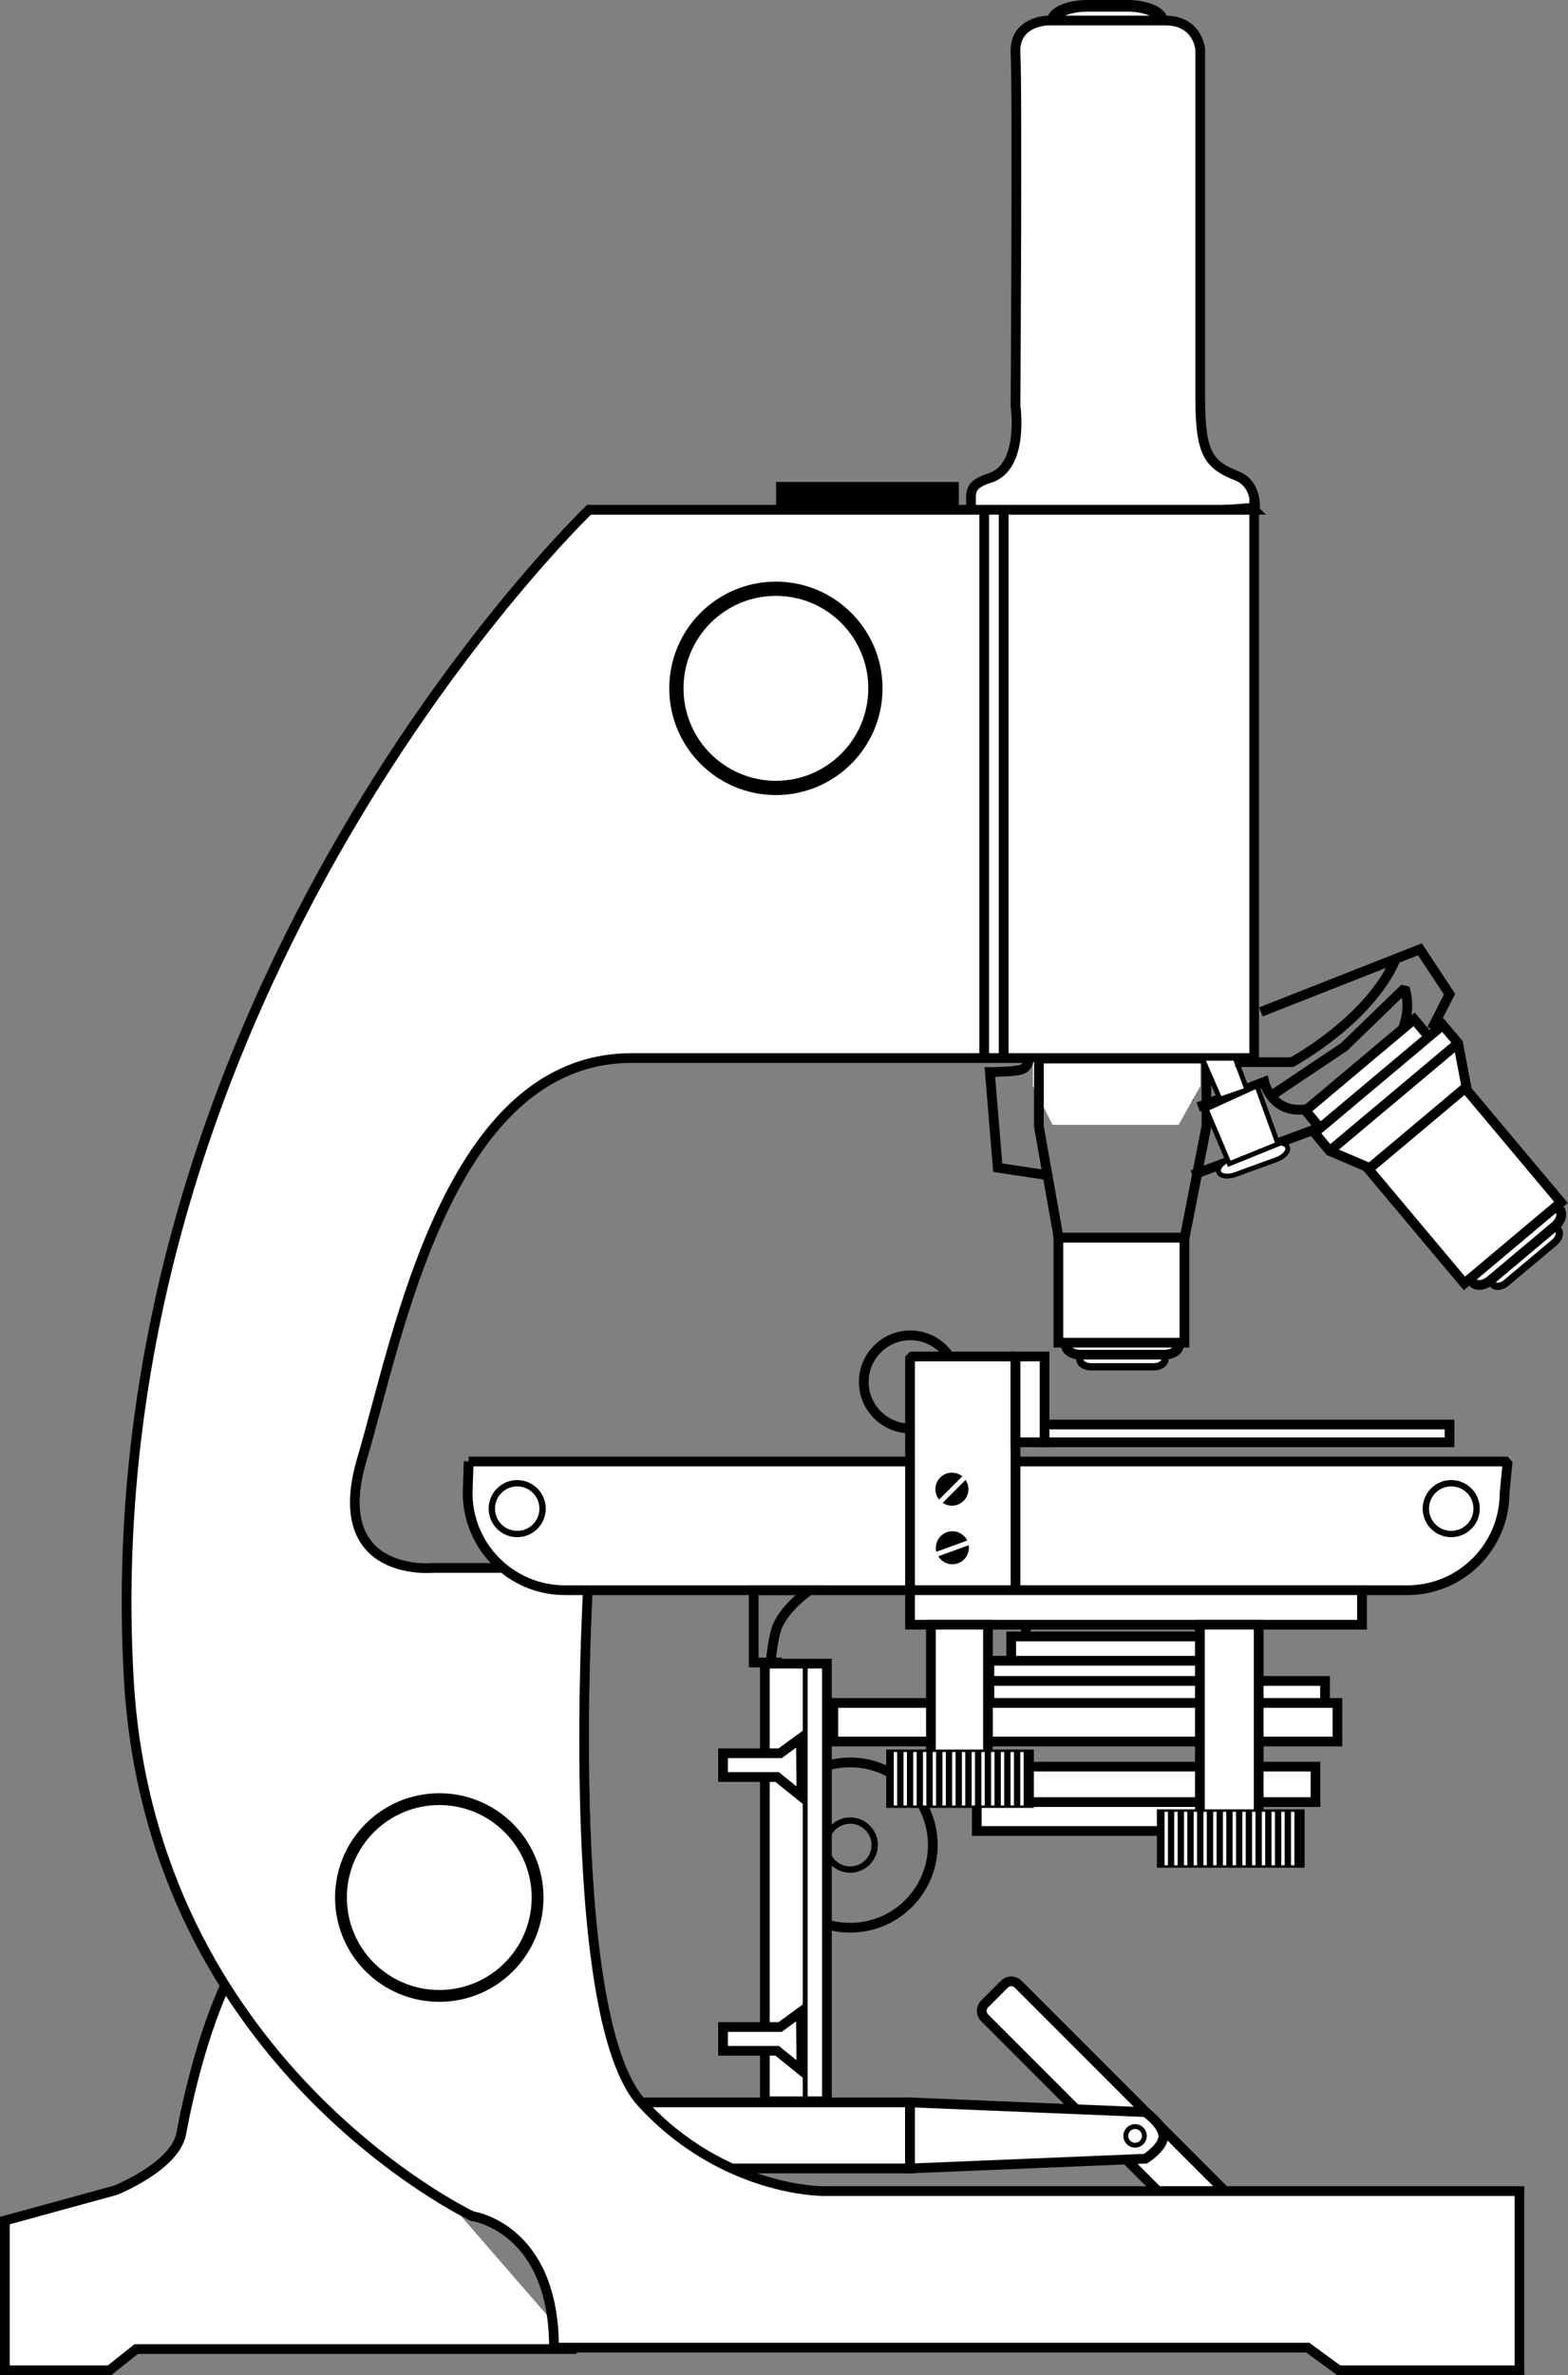 <?xml version="1.0"?><svg width="326.605" height="494.384" xmlns="http://www.w3.org/2000/svg" xmlns:xlink="http://www.w3.org/1999/xlink">
 <rect width="100%" height="100%" fill="#808080" stroke="none"/>
 <title>Mikroskop 3</title>
 <g>
  <title>Layer 1</title>
  <path id="svg_1" d="m226.533,1.21l8.262,0c4.01,0 7.258,1.425 7.258,3.184c0,1.758 -3.248,3.184 -7.258,3.184l-8.262,0c-4.01,0 -7.266,-1.425 -7.266,-3.184c0.001,-1.759 3.256,-3.184 7.266,-3.184z" fill="#FFFFFF"/>
  <path id="svg_2" d="m226.533,1.21l8.262,0c4.01,0 7.258,1.425 7.258,3.184c0,1.758 -3.248,3.184 -7.258,3.184l-8.262,0c-4.01,0 -7.266,-1.425 -7.266,-3.184c0.001,-1.759 3.256,-3.184 7.266,-3.184z" stroke-miterlimit="3.864" stroke-width="2.42" stroke="#000000" fill="none"/>
  <path id="svg_3" d="m311.736,264.693l10.074,-8.454c0.963,-0.811 2.191,-0.936 2.736,-0.284c0.549,0.651 0.209,1.837 -0.756,2.646l-10.076,8.452c-0.963,0.811 -2.186,0.938 -2.732,0.287c-0.55,-0.654 -0.209,-1.839 0.754,-2.647z" fill="#FFFFFF" clip-rule="evenodd" fill-rule="evenodd"/>
  <path id="svg_4" d="m311.736,264.693l10.074,-8.454c0.963,-0.811 2.191,-0.936 2.736,-0.284c0.549,0.651 0.209,1.837 -0.756,2.646l-10.076,8.452c-0.963,0.811 -2.186,0.938 -2.732,0.287c-0.55,-0.654 -0.209,-1.839 0.754,-2.647z" stroke-miterlimit="3.864" stroke-width="1.52" stroke="#000000" fill="none"/>
  <path id="svg_5" d="m307.773,263.378l13.428,-11.269c1.291,-1.082 3.654,-0.381 3.654,-0.381c0.729,0.869 0.281,2.451 -1.008,3.527l-13.43,11.273c-1.287,1.078 -2.922,1.249 -3.654,0.379c-0.73,-0.867 -0.277,-2.449 1.01,-3.529z" fill="#FFFFFF"/>
  <path id="svg_6" d="m307.773,263.378l13.428,-11.269c1.291,-1.082 3.654,-0.381 3.654,-0.381c0.729,0.869 0.281,2.451 -1.008,3.527l-13.43,11.273c-1.287,1.078 -2.922,1.249 -3.654,0.379c-0.73,-0.867 -0.277,-2.449 1.01,-3.529z" stroke-miterlimit="3.864" stroke-width="2.026" stroke="#000000" fill="none"/>
  <path id="svg_7" d="m263.758,464.682l-51.688,-51.678c-0.789,-0.788 -2.076,-0.788 -2.865,0l-4.121,4.123c-0.789,0.788 -0.789,2.072 0,2.864l51.684,51.674c0.795,0.794 2.076,0.794 2.869,0l4.121,-4.116c0.789,-0.795 0.789,-2.077 0,-2.867z" stroke-miterlimit="3.864" stroke-width="2.026" stroke="#000000" fill="#ffffff"/>
  <rect id="svg_8" height="13.745" width="60.327" fill="#FFFFFF" y="437.611" x="129.228"/>
  <rect id="svg_9" height="13.745" width="60.327" stroke-miterlimit="3.864" stroke-width="2.026" stroke="#000000" fill="#ffffff" y="437.611" x="129.228"/>
  <path id="svg_10" d="m189.555,437.611l49.051,2.025c0,0 3.857,2.693 3.701,5.171c-0.146,2.274 -3.701,4.521 -3.701,4.521l-49.051,2.028l0,-13.745z" fill="#FFFFFF"/>
  <path id="svg_11" d="m189.555,437.611l49.051,2.025c0,0 3.857,2.693 3.701,5.171c-0.146,2.274 -3.701,4.521 -3.701,4.521l-49.051,2.028l0,-13.745z" stroke-miterlimit="3.864" stroke-width="2.026" stroke="#000000" fill="#ffffff"/>
  <path id="svg_12" d="m261.396,105.659c0,0 0.412,-4.932 -3.699,-6.576c-5.898,-2.361 -7.695,-4.524 -7.695,-16.213c0,-11.69 0,-72.547 0,-72.547s-0.412,-6.051 -7.287,-6.051c-6.871,0 -24.316,0 -24.316,0s-7.285,0 -6.873,6.875c0.412,6.871 0,73.368 0,73.368s1.873,12.708 -5.344,14.98c-5.23,1.644 -3.586,3.582 -3.998,7.281c-0.411,3.703 59.212,-1.117 59.212,-1.117" fill="#FFFFFF"/>
  <g id="svg_13">
   <defs>
    <path d="m261.396,105.659c0,0 0.412,-4.932 -3.699,-6.576c-5.898,-2.361 -7.695,-4.524 -7.695,-16.213c0,-11.69 0,-72.547 0,-72.547s-0.412,-6.051 -7.287,-6.051c-6.871,0 -24.316,0 -24.316,0s-7.285,0 -6.873,6.875c0.412,6.871 0,73.368 0,73.368s1.873,12.708 -5.344,14.98c-5.23,1.644 -3.586,3.582 -3.998,7.281c-0.411,3.703 59.212,-1.117 59.212,-1.117" id="XMLID_22_"/>
   </defs>
   <clipPath id="XMLID_36_">
    <use id="svg_14" xlink:href="#XMLID_22_"/>
   </clipPath>
   <line id="svg_15" y2="10.323" x2="251.232" y1="10.323" x1="209.057" stroke-miterlimit="3.864" stroke-linecap="round" stroke-width="2.026" stroke="#000000" fill="none" clip-path="url(#XMLID_36_)"/>
  </g>
  <path id="svg_16" d="m220.455,206.639l27.076,0l0,21.44l-27.076,0l0,-21.44zm-100.378,282.309l-91.696,0l-5.58,4.424l-21.788,0l0,-31.162l23.052,-6.317c0,0 12.421,-4.95 13.686,-11.792c1.264,-6.842 5.056,-24.429 11.898,-36.215m211.747,-302.227c0,0 0.412,-4.932 -3.699,-6.576c-5.898,-2.361 -7.695,-4.524 -7.695,-16.213c0,-11.69 0,-72.547 0,-72.547s-0.412,-6.051 -7.287,-6.051c-6.871,0 -24.316,0 -24.316,0s-7.285,0 -6.873,6.875c0.412,6.871 0,73.368 0,73.368s1.873,12.708 -5.344,14.98c-5.23,1.644 -3.586,3.582 -3.998,7.281c-0.411,3.703 59.212,-1.117 59.212,-1.117z" stroke-miterlimit="3.864" stroke-width="2.026" stroke="#000000" fill="#ffffff"/>
  <path id="svg_17" d="m262.25,106.104l-138.554,0c0,0 -103.896,99.509 -95.886,243.191c4.479,80.311 71.566,111.995 71.566,111.995s17.02,2.298 17.02,27.366l157.004,0l6.453,4.715l37.647,0l0,-37.306l-145.166,0c0,0 -20.691,0.102 -37.65,-18.351c-16.959,-18.453 -10.988,-111.353 -10.988,-111.353l-32.425,0c0,0 -22.288,2.239 -14.825,-22.825c7.467,-25.064 17.811,-83.301 56.103,-83.301l129.701,0l0,-114.131z" fill="#FFFFFF"/>
  <path id="svg_18" d="m261.25,106.104l-138.554,0c0,0 -103.896,99.509 -95.886,243.191c4.479,80.311 71.566,111.995 71.566,111.995s17.02,2.298 17.02,27.366l157.004,0l6.453,4.715l37.647,0l0,-37.306l-145.166,0c0,0 -20.691,0.102 -37.65,-18.351c-16.959,-18.453 -10.988,-111.353 -10.988,-111.353l-32.425,0c0,0 -22.288,2.239 -14.825,-22.825c7.467,-25.064 17.811,-83.301 56.103,-83.301l129.701,0l0,-114.131z" stroke-miterlimit="3.864" stroke-width="2.026" stroke="#000000" fill="#ffffff"/>
  <line id="svg_19" y2="102.782" x2="199.721" y1="102.782" x1="161.654" stroke-miterlimit="3.864" stroke-width="4.934" stroke="#000000" fill="none"/>
  <path id="svg_24" d="m205.006,106.071l0,114.196m4.051,-114.196l0,114.196" stroke-miterlimit="3.864" stroke-width="2.026" stroke="#000000" fill="none"/>
  <polyline id="svg_27" points="215.137,226.018 215.152,221.084 250.027,221.084 250.045,226.022 245.502,234.125 219.25,234.125 215.137,226.018 " fill="#FFFFFF"/>
  <polygon id="svg_31" points="216.387,234.443 216.402,220.334 251.277,220.334 251.295,234.454 246.752,257.625 220.5,257.625 " stroke-miterlimit="3.864" stroke-width="2.026" stroke="#000000" fill="none"/>
  <path id="svg_32" d="m227.213,281.411l13.152,0c1.258,0 2.279,0.689 2.279,1.543c0,0.85 -1.021,1.541 -2.279,1.541l-13.152,0c-1.26,0 -2.283,-0.691 -2.283,-1.541c0,-0.854 1.023,-1.543 2.283,-1.543z" fill="#FFFFFF" clip-rule="evenodd" fill-rule="evenodd"/>
  <path id="svg_33" d="m227.213,281.411l13.152,0c1.258,0 2.279,0.689 2.279,1.543c0,0.85 -1.021,1.541 -2.279,1.541l-13.152,0c-1.26,0 -2.283,-0.691 -2.283,-1.541c0,-0.854 1.023,-1.543 2.283,-1.543z" stroke-miterlimit="3.864" stroke-width="1.52" stroke="#000000" fill="none"/>
  <path id="svg_34" d="m225.02,277.856l17.537,0c1.676,0 3.037,2.057 3.037,2.057c0,1.134 -1.361,2.057 -3.037,2.057l-17.537,0c-1.676,0 -3.039,-0.923 -3.039,-2.057s1.363,-2.057 3.039,-2.057z" fill="#FFFFFF" clip-rule="evenodd" fill-rule="evenodd"/>
  <path id="svg_35" d="m225.02,277.856l17.537,0c1.676,0 3.037,2.057 3.037,2.057c0,1.134 -1.361,2.057 -3.037,2.057l-17.537,0c-1.676,0 -3.039,-0.923 -3.039,-2.057s1.363,-2.057 3.039,-2.057z" stroke-miterlimit="3.864" stroke-width="2.026" stroke="#000000" fill="none"/>
  <rect id="svg_36" height="21.854" width="26.254" fill="#FFFFFF" y="257.625" x="220.455"/>
  <rect id="svg_37" height="21.854" width="26.254" stroke-miterlimit="3.864" stroke-width="2.026" stroke="#000000" fill="#ffffff" y="257.625" x="220.455"/>
  <rect id="svg_38" height="4.817" width="29.543" transform="matrix(-0.766 0.643 -0.643 -0.766 646.64 211.535)" y="221.043" x="270.051"/>
  <rect id="svg_39" height="4.817" width="29.543" stroke-miterlimit="3.864" stroke-width="2.026" stroke="#000000" fill="#ffffff" transform="matrix(-0.766 0.643 -0.643 -0.766 646.641 211.535)" y="221.043" x="270.051"/>
  <polyline id="svg_40" points="276.969,239.572 273.811,235.784 300.527,213.364 303.711,217.135 305.441,226.26 285.33,243.139   276.969,239.572 " fill="#FFFFFF"/>
  <g id="svg_41">
   <defs>
    <polyline points="276.969,239.572 273.811,235.784 300.527,213.364 303.711,217.135 305.441,226.26     285.33,243.139 276.969,239.572   " id="XMLID_26_"/>
   </defs>
   <clipPath id="XMLID_38_">
    <use id="svg_42" xlink:href="#XMLID_26_"/>
   </clipPath>
   <line id="svg_43" y2="239.761" x2="276.742" y1="217.303" x1="303.512" stroke-miterlimit="3.864" stroke-width="2.026" stroke="#000000" fill="none" clip-path="url(#XMLID_38_)"/>
  </g>
  <polygon id="svg_44" points="276.969,239.572 273.811,235.784   300.527,213.364 303.711,217.135 305.441,226.26 285.33,243.139 " stroke-miterlimit="3.864" stroke-width="2.026" stroke="#000000" fill="none"/>
  <rect id="svg_45" height="31.051" width="26.256" fill="#FFFFFF" transform="matrix(-0.766 0.643 -0.643 -0.766 697.524 239.647)" y="231.257" x="292.015"/>
  <rect id="svg_46" height="31.051" width="26.256" stroke-miterlimit="3.864" stroke-width="2.026" stroke="#000000" fill="#ffffff" transform="matrix(-0.766 0.643 -0.643 -0.766 697.523 239.647)" y="231.257" x="292.015"/>
  <path id="svg_47" d="m275.324,234.534l-26.969,10.051m1.235,-14.157l13.744,-5.229c0,0 1.572,6.885 8.893,5.645" stroke-miterlimit="3.864" stroke-width="2.026" stroke="#000000" fill="none"/>
  <path id="svg_48" d="m256.139,241.359l8.609,-3.13c1.574,-0.576 3.109,-0.338 3.426,0.527c0.316,0.867 -0.705,2.035 -2.285,2.609l-8.605,3.131c-1.578,0.574 -3.113,0.336 -3.428,-0.529c-0.317,-0.867 0.708,-2.035 2.283,-2.608z"/>
  <path id="svg_49" d="m256.139,241.359l8.609,-3.13c1.574,-0.576 3.109,-0.338 3.426,0.527c0.316,0.867 -0.705,2.035 -2.285,2.609l-8.605,3.131c-1.578,0.574 -3.113,0.336 -3.428,-0.529c-0.317,-0.867 0.708,-2.035 2.283,-2.608z" stroke-miterlimit="3.864" stroke-width="1.012" stroke="#000000" fill="#ffffff"/>
  <polygon id="svg_50" points="250.412,220.267 254.113,228.786 259.754,226.846 257.289,220.267 "/>
  <polygon id="svg_51" points="250.412,220.267 254.113,228.786   259.754,226.846 257.289,220.267 " stroke-miterlimit="3.864" stroke-width="1.012" stroke="#000000" fill="#ffffff"/>
  <polygon id="svg_52" points="261.809,226.023 266.211,238.124 256.049,242.237 251.232,230.838 "/>
  <polygon id="svg_53" points="261.809,226.023 266.211,238.124   256.049,242.237 251.232,230.838 " stroke-miterlimit="3.864" stroke-width="1.012" stroke="#000000" fill="#ffffff"/>
  <path id="svg_54" d="m262.631,210.631l33.131,-13.039l6.168,9.34l-3.705,7.285m-83.938,6.05c0,0 0.115,2.056 -1.939,2.468c-2.057,0.409 -6.166,0.409 -6.166,0.409l1.641,19.913l10.164,1.527" stroke-miterlimit="3.864" stroke-width="2.026" stroke="#000000" fill="none"/>
  <path id="svg_55" d="m292.588,212.983c1.232,-3.995 0,-7.284 0,-7.284l-12.631,12.216l-14.566,9.753" stroke-miterlimit="3.864" stroke-linejoin="bevel" stroke-linecap="square" stroke-width="2.026" stroke="#000000" fill="none"/>
  <path id="svg_56" d="m257.289,221.089l11.803,0c0,0 15.801,-8.519 21.439,-21.03" stroke-miterlimit="3.864" stroke-width="2.026" stroke="#000000" fill="none"/>
  <path id="svg_57" d="m97.624,304.208l216.409,0l-0.635,6.52c0,11.194 -9.074,20.269 -20.268,20.269l-175.459,0c-11.194,0 -20.267,-9.074 -20.267,-20.269l0.22,-6.52z" fill="#FFFFFF"/>
  <path id="svg_58" d="m97.624,304.208l216.409,0l-0.635,6.52c0,11.194 -9.074,20.269 -20.268,20.269l-175.459,0c-11.194,0 -20.267,-9.074 -20.267,-20.269l0.22,-6.52z" stroke-miterlimit="3.864" stroke-linejoin="bevel" stroke-linecap="square" stroke-width="2.026" stroke="#000000" fill="#ffffff"/>
  <path id="svg_59" d="m179.922,287.641c0,-5.352 4.34,-9.691 9.691,-9.691s9.693,4.34 9.693,9.691c0,5.356 -4.342,9.693 -9.693,9.693s-9.691,-4.336 -9.691,-9.693z" stroke-miterlimit="3.864" stroke-linejoin="bevel" stroke-linecap="square" stroke-width="2.026" stroke="#000000" fill="none"/>
  <rect id="svg_60" height="48.64" width="21.969" fill="#FFFFFF" y="282.356" x="189.555"/>
  <rect id="svg_61" height="48.64" width="21.969" stroke-miterlimit="3.864" stroke-linejoin="bevel" stroke-linecap="square" stroke-width="2.026" stroke="#000000" fill="#ffffff" y="282.356" x="189.555"/>
  <path id="svg_62" d="m195.848,312.395c-1.342,-1.343 -1.342,-3.518 0,-4.857c1.344,-1.344 3.518,-1.344 4.861,0c1.34,1.34 1.34,3.515 0,4.857c-1.344,1.344 -3.518,1.344 -4.861,0"/>
  <line id="svg_63" y2="314.536" x2="193.916" y1="305.897" x1="202.555" stroke-miterlimit="3.864" stroke-width="1.012" stroke="#FFFFFF" fill="none"/>
  <path id="svg_64" d="m195.15,323.34c-0.65,-1.779 0.27,-3.755 2.051,-4.403c1.783,-0.648 3.758,0.271 4.406,2.054c0.648,1.784 -0.27,3.752 -2.055,4.402c-1.782,0.652 -3.751,-0.265 -4.402,-2.053"/>
  <line id="svg_65" y2="324.465" x2="192.496" y1="320.284" x1="203.977" stroke-miterlimit="3.864" stroke-width="1.012" stroke="#FFFFFF" fill="none"/>
  <rect id="svg_66" height="3.698" width="85.18" fill="#FFFFFF" y="296.512" x="216.75"/>
  <rect id="svg_67" height="3.698" width="85.18" stroke-miterlimit="3.864" stroke-width="2.026" stroke="#000000" fill="none" y="296.512" x="216.75"/>
  <rect id="svg_68" height="17.854" width="6.051" fill="#FFFFFF" y="282.356" x="211.525"/>
  <rect id="svg_69" height="17.854" width="6.051" stroke-miterlimit="3.864" stroke-width="2.026" stroke="#000000" fill="none" y="282.356" x="211.525"/>
  <path id="svg_70" d="m296.994,314.018c0,-2.92 2.365,-5.289 5.287,-5.289c2.916,0 5.287,2.369 5.287,5.289s-2.371,5.285 -5.287,5.285c-2.922,0 -5.287,-2.365 -5.287,-5.285z" fill="#FFFFFF"/>
  <path id="svg_71" d="m296.994,314.018c0,-2.92 2.365,-5.289 5.287,-5.289c2.916,0 5.287,2.369 5.287,5.289s-2.371,5.285 -5.287,5.285c-2.922,0 -5.287,-2.365 -5.287,-5.285z" stroke-miterlimit="3.864" stroke-width="1.316" stroke="#000000" fill="none"/>
  <circle id="svg_72" r="5.286" cy="314.018" cx="107.729" fill="#FFFFFF"/>
  <circle id="svg_73" r="5.286" cy="314.018" cx="107.729" stroke-miterlimit="3.864" stroke-width="1.316" stroke="#000000" fill="none"/>
  <path id="svg_74" d="m234.496,444.578c0,-1.068 0.863,-1.938 1.938,-1.938c1.066,0 1.934,0.87 1.934,1.938c0,1.073 -0.867,1.941 -1.934,1.941c-1.075,0 -1.938,-0.868 -1.938,-1.941z" stroke-miterlimit="3.864" stroke-width="1.012" stroke="#000000" fill="none"/>
  <rect id="svg_75" height="4.424" width="38.111" stroke-miterlimit="3.864" stroke-width="2.026" stroke="#000000" fill="none" y="337.456" x="213.674"/>
  <rect id="svg_76" height="5.314" width="42.938" fill="#FFFFFF" y="340.618" x="210.633"/>
  <rect id="svg_77" height="5.314" width="42.938" stroke-miterlimit="3.864" stroke-width="2.026" stroke="#000000" fill="none" y="340.618" x="210.633"/>
  <rect id="svg_78" height="4.825" width="46.854" fill="#FFFFFF" y="345.682" x="206.088"/>
  <rect id="svg_79" height="4.825" width="46.854" stroke-miterlimit="3.864" stroke-width="2.026" stroke="#000000" fill="none" y="345.682" x="206.088"/>
  <rect id="svg_80" height="4.687" width="69.906" fill="#FFFFFF" y="349.875" x="206.088"/>
  <rect id="svg_81" height="4.687" width="69.906" stroke-miterlimit="3.864" stroke-width="2.026" stroke="#000000" fill="none" y="349.875" x="206.088"/>
  <rect id="svg_82" height="8.033" width="105.01" fill="#FFFFFF" y="354.46" x="173.574"/>
  <rect id="svg_83" height="8.033" width="105.01" stroke-miterlimit="3.864" stroke-width="2.026" stroke="#000000" fill="none" y="354.46" x="173.574"/>
  <path id="svg_84" d="m160.521,346.042l-3.535,0l0,-15.047l11.641,0c0,0 -4.803,3.241 -6.662,7.423c-0.965,2.17 -1.444,7.624 -1.444,7.624z" stroke-miterlimit="3.864" stroke-width="2.026" stroke="#000000" fill="none"/>
  <rect id="svg_85" height="7.185" width="94.146" fill="#FFFFFF" y="330.996" x="189.555"/>
  <rect id="svg_86" height="7.185" width="94.146" stroke-miterlimit="3.864" stroke-width="2.026" stroke="#000000" fill="none" y="330.996" x="189.555"/>
  <circle id="svg_87" r="5.099" cy="384.047" cx="177.095" stroke-miterlimit="3.864" stroke-width="1.316" stroke="#000000" fill="none"/>
  <circle id="svg_88" r="17.204" cy="384.047" cx="177.093" stroke-miterlimit="3.864" stroke-width="2.026" stroke="#000000" fill="none"/>
  <rect id="svg_89" height="91.094" width="12.921" fill="#FFFFFF" y="346.285" x="159.317"/>
  <rect id="svg_90" height="91.094" width="12.921" stroke-miterlimit="3.864" stroke-width="2.026" stroke="#000000" fill="#ffffff" y="346.285" x="159.317"/>
  <polyline id="svg_91" points="166.82,361.775 162.506,364.934 150.607,364.934 150.607,369.88 161.875,369.88 166.941,373.973   166.82,361.775 " fill="#FFFFFF"/>
  <g id="svg_92">
   <defs>
    <polyline points="166.82,361.775 162.506,364.934 150.607,364.934 150.607,369.88 161.875,369.88 166.941,373.973     166.82,361.775   " id="XMLID_28_"/>
   </defs>
   <clipPath id="XMLID_39_">
    <use id="svg_93" xlink:href="#XMLID_28_"/>
   </clipPath>
   <rect id="svg_94" height="12.197" width="13.086" clip-path="url(#XMLID_39_)" y="361.536" x="146.956"/>
  </g>
  <polygon id="svg_95" points="166.82,361.775 162.506,364.934   150.607,364.934 150.607,369.88 161.875,369.88 166.941,373.973 " stroke-miterlimit="3.864" stroke-width="2.026" stroke="#000000" fill="#ffffff"/>
  <polyline id="svg_96" points="166.82,418.759 162.506,421.917 150.607,421.917 150.607,426.867 161.875,426.867 166.941,430.958   166.82,418.759 " fill="#FFFFFF"/>
  <g id="svg_97">
   <defs>
    <polyline points="166.82,418.759 162.506,421.917 150.607,421.917 150.607,426.867 161.875,426.867     166.941,430.958 166.82,418.759   " id="XMLID_30_"/>
   </defs>
   <clipPath id="XMLID_40_">
    <use id="svg_98" xlink:href="#XMLID_30_"/>
   </clipPath>
   <rect id="svg_99" height="12.197" width="13.086" clip-path="url(#XMLID_40_)" y="418.519" x="146.956"/>
  </g>
  <polygon id="svg_100" points="166.82,418.759 162.506,421.917   150.607,421.917 150.607,426.867 161.875,426.867 166.941,430.958 " stroke-miterlimit="3.864" stroke-width="2.026" stroke="#000000" fill="#ffffff"/>
  <line id="svg_101" y2="437.62" x2="167.716" y1="346.042" x1="167.716" stroke-miterlimit="3.864" stroke-width="1.012" stroke="#000000" fill="none"/>
  <rect id="svg_102" height="7.383" width="51.447" fill="#FFFFFF" y="373.733" x="203.459"/>
  <rect id="svg_103" height="7.383" width="51.447" stroke-miterlimit="3.864" stroke-width="2.026" stroke="#000000" fill="none" y="373.733" x="203.459"/>
  <rect id="svg_104" height="7.386" width="63.648" fill="#FFFFFF" y="367.713" x="210.361"/>
  <rect id="svg_105" height="7.386" width="63.648" stroke-miterlimit="3.864" stroke-width="2.026" stroke="#000000" fill="none" y="367.713" x="210.361"/>
  <rect id="svg_106" height="40.531" width="12.248" fill="#FFFFFF" y="338.177" x="249.93"/>
  <rect id="svg_107" height="40.531" width="12.248" stroke-miterlimit="3.864" stroke-width="2.026" stroke="#000000" fill="none" y="338.177" x="249.93"/>
  <rect id="svg_108" height="11.643" width="30.26" y="376.861" x="241.229"/>
  <g id="svg_109">
   <defs>
    <rect height="11.643" width="30.26" y="376.861" x="241.229" id="XMLID_32_"/>
   </defs>
   <clipPath id="XMLID_41_">
    <use id="svg_110" xlink:href="#XMLID_32_"/>
   </clipPath>
   <path id="svg_111" d="m244.941,374.697l0,16.451m24.321,-16.451l0,16.451m-2.026,-16.451l0,16.451m-2.031,-16.451l0,16.451m-2.025,-16.451l0,16.451m-2.028,-16.451l0,16.451m-2.025,-16.451l0,16.451m-2.025,-16.451l0,16.451m-2.026,-16.451l0,16.451m-2.025,-16.451l0,16.451m-2.033,-16.451l0,16.451m-2.026,-16.451l0,16.451m-2.025,-16.451l0,16.451m-2.026,-16.451l0,16.451m-2.025,-16.451l0,16.451" stroke-miterlimit="3.864" stroke-width="0.71" stroke="#FFFFFF" fill="none" clip-path="url(#XMLID_41_)"/>
  </g>
  <rect id="svg_112" height="11.643" width="30.26" stroke-miterlimit="3.864" stroke-width="0.506" stroke="#000000" fill="none" y="376.861" x="241.229"/>
  <rect id="svg_113" height="28.09" width="11.881" fill="#FFFFFF" y="338.177" x="193.908"/>
  <rect id="svg_114" height="28.09" width="11.881" stroke-miterlimit="3.864" stroke-width="2.026" stroke="#000000" fill="none" y="338.177" x="193.908"/>
  <rect id="svg_115" height="11.638" width="30.258" y="364.42" x="184.84"/>
  <g id="svg_116">
   <defs>
    <rect height="11.638" width="30.258" y="364.42" x="184.84" id="XMLID_34_"/>
   </defs>
   <clipPath id="XMLID_42_">
    <use id="svg_117" xlink:href="#XMLID_34_"/>
   </clipPath>
   <path id="svg_118" d="m188.551,362.255l0,16.453m24.318,-16.453l0,16.453m-2.025,-16.453l0,16.453m-2.026,-16.453l0,16.453m-2.027,-16.453l0,16.453m-2.027,-16.453l0,16.453m-2.028,-16.453l0,16.453m-2.025,-16.453l0,16.453m-2.025,-16.453l0,16.453m-2.028,-16.453l0,16.453m-2.029,-16.453l0,16.453m-2.025,-16.453l0,16.453m-2.028,-16.453l0,16.453m-2.025,-16.453l0,16.453m-2.028,-16.453l0,16.453" stroke-miterlimit="3.864" stroke-width="0.71" stroke="#FFFFFF" fill="none" clip-path="url(#XMLID_42_)"/>
  </g>
  <rect id="svg_119" height="11.638" width="30.258" stroke-miterlimit="3.864" stroke-width="0.506" stroke="#000000" fill="none" y="364.42" x="184.84"/>
  <path id="svg_120" d="m139.91,143.277c0,-11.987 9.717,-21.707 21.708,-21.707c11.988,0 21.703,9.72 21.703,21.707s-9.715,21.708 -21.703,21.708c-11.992,0 -21.708,-9.721 -21.708,-21.708z"/>
  <path id="svg_121" d="m139.91,143.277c0,-11.987 9.717,-21.707 21.708,-21.707c11.988,0 21.703,9.72 21.703,21.707s-9.715,21.708 -21.703,21.708c-11.992,0 -21.708,-9.721 -21.708,-21.708z" stroke-miterlimit="3.864" stroke-width="1.012" stroke="#000000" fill="none"/>
  <circle id="svg_123" r="18.451" cy="143.277" cx="161.616" stroke-miterlimit="3.864" stroke-width="1.592" stroke="#FFFFFF" fill="#ffffff"/>
  <circle fill="black" id="svg_124" r="21.707" cy="394.966" cx="91.5"/>
  <circle id="svg_127" r="18.451" cy="394.966" cx="91.499" stroke-miterlimit="3.864" stroke-width="1.592" stroke="#FFFFFF" fill="#ffffff"/>
 </g>
</svg>